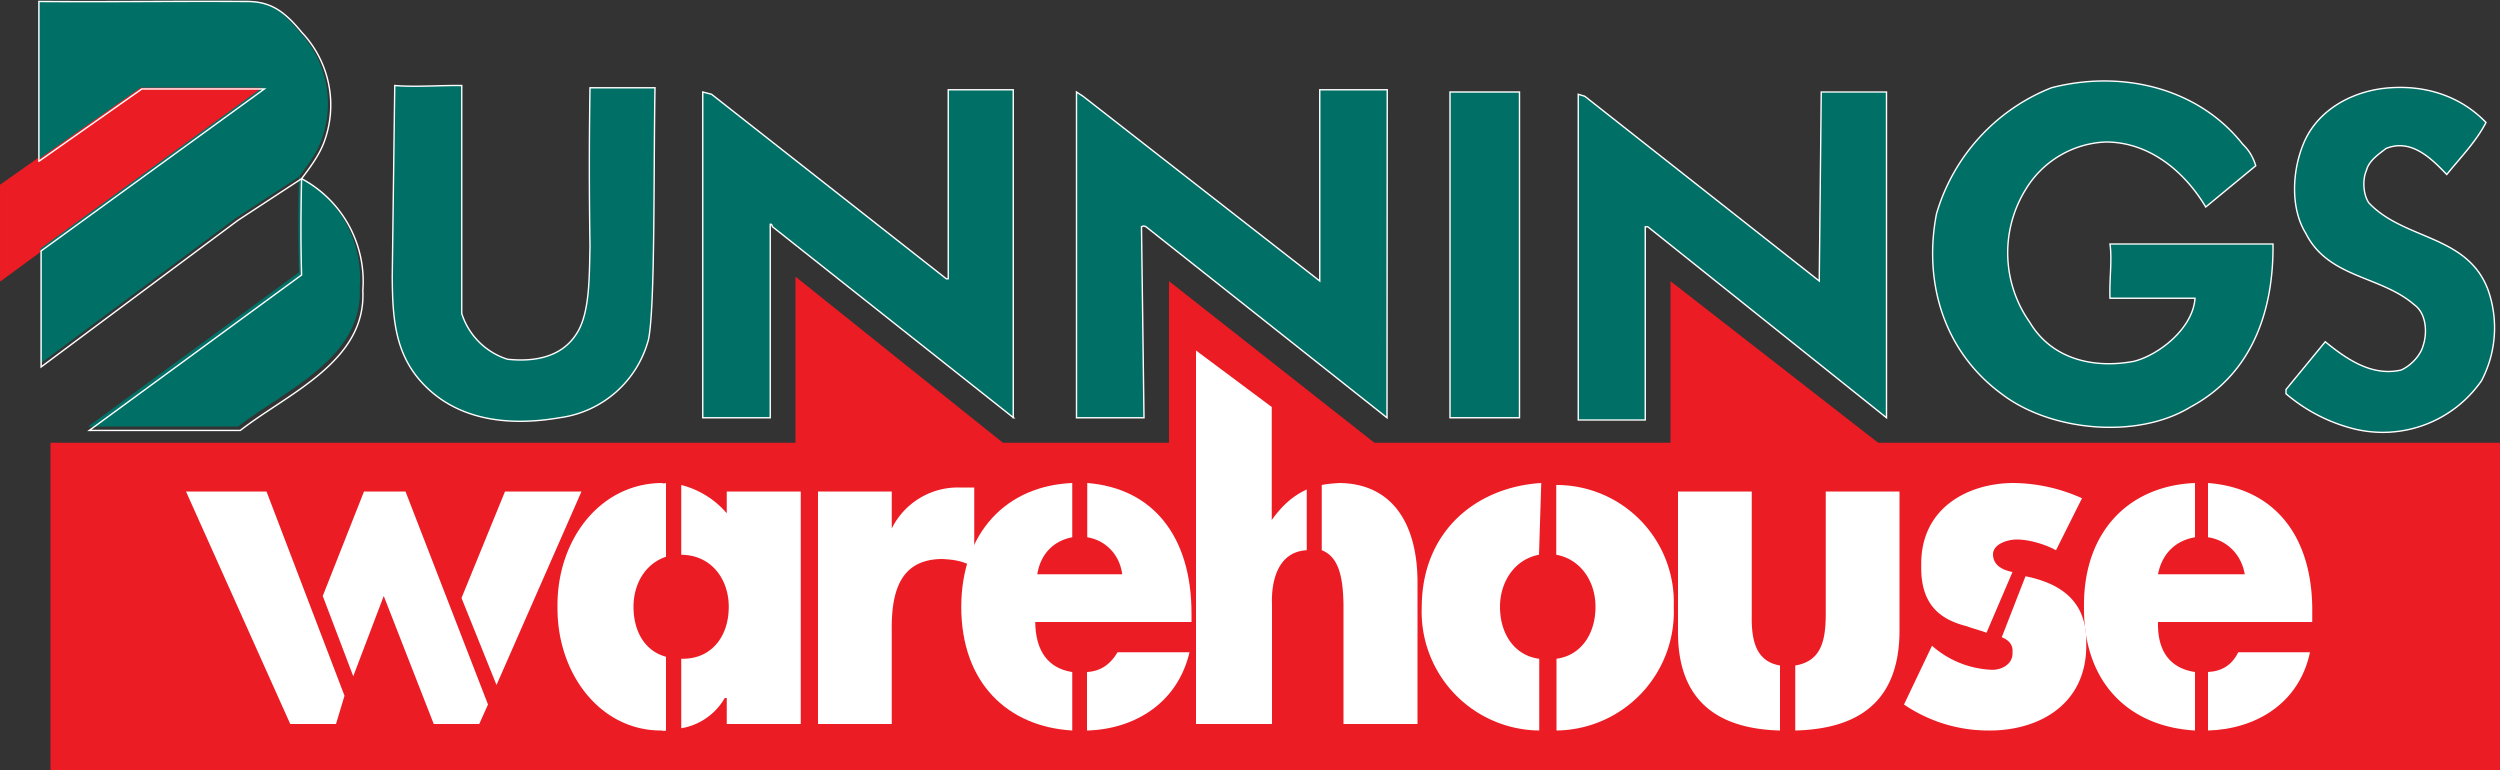 <?xml version="1.0" encoding="UTF-8"?>
<svg xmlns="http://www.w3.org/2000/svg" xmlns:xlink="http://www.w3.org/1999/xlink" width="100" height="30.82">
  <rect width="100%" height="100%" fill="#333333" stroke="none"/>
  <path fill="#ec1c24" d="M.06 7.42 5.62 3.5h4.86L.06 11.15V7.42"></path>
  <path fill="none" stroke="#ec1c24" stroke-miterlimit="3.86" stroke-width=".118" d="M.06 7.42 5.62 3.5h4.86L.06 11.15Z"></path>
  <path fill="#006f66" d="m90.23 6.63-2 1.65c-.86-1.44-2.27-2.6-4-2.6a3.93 3.93 0 0 0-3.21 1.91 4.82 4.82 0 0 0 .17 5.3c.88 1.48 2.56 1.87 4.18 1.56 1.02-.27 2.35-1.33 2.43-2.52h-3.4c-.03-.76.09-1.5 0-2.17h6.52c.03 2.66-.83 5.2-3.3 6.52-2.12 1.3-5.59.98-7.55-.52-2.32-1.7-3.14-4.47-2.61-7.21a7.77 7.77 0 0 1 4.6-5.04c2.78-.72 5.85-.02 7.65 2.26.26.25.42.53.52.86"></path>
  <path fill="none" stroke="#fff" stroke-miterlimit="3.86" stroke-width=".056" d="m90.23 6.63-2 1.65c-.86-1.44-2.27-2.6-4-2.6a3.93 3.93 0 0 0-3.21 1.91 4.82 4.82 0 0 0 .17 5.3c.88 1.48 2.56 1.87 4.18 1.56 1.02-.27 2.35-1.33 2.43-2.52h-3.4c-.03-.76.09-1.5 0-2.17h6.52c.03 2.66-.83 5.2-3.3 6.52-2.12 1.3-5.59.98-7.55-.52-2.32-1.7-3.14-4.47-2.61-7.21a7.77 7.77 0 0 1 4.6-5.04c2.78-.72 5.85-.02 7.65 2.26.26.25.42.53.52.86z"></path>
  <path fill="#006f66" d="M18.47 12.54a2.81 2.81 0 0 0 1.83 1.83c1.16.12 2.21-.12 2.78-1.05.52-.82.49-2.3.52-3.47a196.37 196.37 0 0 1 0-6.34h2.6c-.06 3.33.01 8.75-.26 10.07a4.26 4.26 0 0 1-3.56 3.13c-2.04.35-4.15.12-5.56-1.47-1.04-1.18-1.12-2.59-1.13-4.18l.1-7.64c.8.07 1.78-.01 2.68 0v9.12"></path>
  <path fill="none" stroke="#fff" stroke-miterlimit="3.86" stroke-width=".056" d="M18.47 12.54a2.81 2.81 0 0 0 1.83 1.83c1.16.12 2.21-.12 2.78-1.05.52-.82.49-2.3.52-3.47a196.37 196.37 0 0 1 0-6.34h2.6c-.06 3.33.01 8.75-.26 10.07a4.26 4.26 0 0 1-3.56 3.13c-2.04.35-4.15.12-5.56-1.47-1.04-1.18-1.12-2.59-1.13-4.18l.1-7.64c.8.07 1.78-.01 2.68 0z"></path>
  <path fill="#006f66" d="m1.54 6.37 4.08-2.86h4.86L1.62 9.94v4.6l7.82-5.82 2.52-1.65a75.01 75.01 0 0 0 0 3.82l-8.43 6.17h6c1.9-1.48 5-2.73 4.86-5.56a4.62 4.62 0 0 0-2.43-4.43c.32-.42.67-.89.87-1.4a4.2 4.2 0 0 0-.87-4.42C11.19.29 10.6.02 9.7.03 6.9.02 4.3.05 1.54.03v6.34"></path>
  <g transform="matrix(.62 0 0 .62 -1.35 -3.3)">
    <defs>
      <path id="a" d="M3 11.87h390.73V133.6H3Z"></path>
    </defs>
    <clipPath id="b">
      <use xlink:href="#a" width="100%" height="100%" overflow="visible"></use>
    </clipPath>
    <path fill="none" stroke="#fff" stroke-miterlimit="3.86" stroke-width=".22" d="m11.17 37.44 15.8-11.1h18.82L11.5 51.22v17.82L41.76 46.5l9.75-6.38c-.13 6.37-.13 9.84 0 14.79L18.9 78.79h23.2c7.32-5.72 19.37-10.56 18.82-21.52a17.88 17.88 0 0 0-9.41-17.15c1.23-1.62 2.58-3.43 3.36-5.37A16.25 16.25 0 0 0 51.5 17.6c-3-3.7-5.25-4.76-8.74-4.7-10.82-.06-20.91.08-31.6 0v24.54z" clip-path="url(#b)" transform="scale(.42)"></path>
  </g>
  <path fill="#fff" d="M99.44 4.9c-.4.77-1.02 1.4-1.57 2.08-.58-.6-1.4-1.46-2.43-1.04-.25.2-.68.47-.78.87-.17.38-.13.97.09 1.3 1.41 1.5 3.94 1.27 4.77 3.48a4.55 4.55 0 0 1-.26 3.64 4.81 4.81 0 0 1-5.12 1.92 6.7 6.7 0 0 1-2.7-1.4v-.17l1.57-1.91c.86.7 1.87 1.4 3.04 1.13.43-.2.78-.62.87-.96.18-.52.14-1.3-.35-1.65-1.34-1.17-3.44-1.06-4.34-2.86-.62-1-.54-2.49-.1-3.56.57-1.42 2.05-2.17 3.49-2.26 1.48-.1 2.84.37 3.82 1.39"></path>
  <path fill="#006f66" stroke="#fff" stroke-miterlimit="3.86" stroke-width=".056" d="M99.44 4.9c-.4.77-1.02 1.4-1.57 2.08-.58-.6-1.4-1.46-2.43-1.04-.25.2-.68.47-.78.87-.17.38-.13.97.09 1.3 1.41 1.5 3.94 1.27 4.77 3.48a4.55 4.55 0 0 1-.26 3.64 4.81 4.81 0 0 1-5.12 1.92 6.7 6.7 0 0 1-2.7-1.4v-.17l1.57-1.91c.86.7 1.87 1.4 3.04 1.13.43-.2.78-.62.87-.96.18-.52.14-1.3-.35-1.65-1.34-1.17-3.44-1.06-4.34-2.86-.62-1-.54-2.49-.1-3.56.57-1.42 2.05-2.17 3.49-2.26 1.48-.1 2.84.37 3.82 1.39z"></path>
  <path fill="#006f66" d="M40.54 16.71 30.9 9.07c-.02-.04-.02-.12-.09-.1v7.74h-2.7V3.68l.35.09 9.39 7.38h.08V3.59h2.6v13.12"></path>
  <path fill="none" stroke="#fff" stroke-miterlimit="3.86" stroke-width=".056" d="M40.54 16.71 30.9 9.07c-.02-.04-.02-.12-.09-.1v7.74h-2.7V3.68l.35.09 9.39 7.38h.08V3.59h2.6v13.12Z"></path>
  <path fill="#006f66" d="M58 3.68h2.78v13.03H58z"></path>
  <path fill="none" stroke="#fff" stroke-miterlimit="3.86" stroke-width=".056" d="M58 3.68h2.78v13.03H58z"></path>
  <path fill="#006f66" d="m55.48 16.71-9.64-7.64c-.09-.04-.09-.04-.18 0l.1 7.64h-2.7V3.68l.26.17 9.47 7.39V3.59h2.7v13.12"></path>
  <path fill="none" stroke="#fff" stroke-miterlimit="3.86" stroke-width=".056" d="m55.48 16.71-9.64-7.64c-.09-.04-.09-.04-.18 0l.1 7.64h-2.7V3.68l.26.17 9.47 7.39V3.59h2.7z"></path>
  <path fill="#006f66" d="m75.46 16.71-9.55-7.64h-.1v7.73h-2.68V3.77l.26.08 9.38 7.39.08-7.56h2.61v13.03"></path>
  <path fill="none" stroke="#fff" stroke-miterlimit="3.86" stroke-width=".056" d="M63.13 16.8V3.77l.26.08 9.38 7.39.08-7.56h2.61v13.03l-9.55-7.64h-.1v7.73z"></path>
  <path fill="#ec1c24" d="M2.06 17.75h29.8v-6.6l8.24 6.6h6.7v-6.42l8.16 6.42h11.9v-6.42l8.25 6.42h24.85v13.03H2.06V17.75"></path>
  <path fill="none" stroke="#ec1c24" stroke-miterlimit="3.86" stroke-width=".081" d="M46.8 17.75v-6.42l8.16 6.42h11.9v-6.42l8.25 6.42h24.85v13.03H2.06V17.75h29.8v-6.6l8.24 6.6Z"></path>
  <path fill="#fff" fill-rule="evenodd" d="M35.67 19.66h-2.95v9.3h2.95v-3.74c-.02-1.63.38-2.84 2-2.86.48.02.88.08 1.3.34v-3.2h-.6a2.95 2.95 0 0 0-2.7 1.64v-1.48" clip-rule="evenodd"></path>
  <path fill="#fff" d="M27.25 29.13a2.47 2.47 0 0 0 1.74-1.21h.08v1.04h2.96v-9.3h-2.96v.87a3.54 3.54 0 0 0-1.82-1.13v2.79c1.2.01 1.9.97 1.9 2.08 0 1.2-.7 2.11-1.9 2.08v2.78m-.61-9.81a.23.23 0 0 1-.17 0c-2.49.02-4.2 2.3-4.17 4.95-.03 2.67 1.71 4.97 4.17 4.95.07.02.12.02.17 0v-2.95c-.83-.22-1.3-1-1.3-2 0-.9.46-1.72 1.3-2v-2.95m25.63.26c-.57.26-1 .66-1.4 1.22v-4.52l-3.03-2.26v14.94h3.04v-4.78c-.04-1.05.3-2.12 1.39-2.17v-2.43m.6 2.43c.74.28.85 1.23.87 2.17v4.78h2.96v-5.73c-.02-2.33-1.04-3.89-3.13-3.91-.28.02-.52.04-.7.08v2.61m9.39 7.21a4.75 4.75 0 0 0 4.69-4.95 4.69 4.69 0 0 0-4.7-4.87v2.79c.98.18 1.57 1.07 1.57 2.08 0 1.1-.59 1.95-1.56 2.08v2.87m-.7-2.87c-.97-.13-1.56-.98-1.56-2.08 0-1 .59-1.9 1.56-2.08l.09-2.87c-2.6.16-4.77 1.93-4.78 4.95a4.75 4.75 0 0 0 4.7 4.95v-2.87m9.63.27c-.93-.16-1.15-.94-1.13-2v-4.96h-2.95v5.56c-.03 2.95 1.75 3.94 4.08 4v-2.6m.61 2.6c2.39-.06 4.17-1.04 4.17-4v-5.56h-2.95v4.96c-.01 1.06-.21 1.83-1.22 2v2.6m-28.32 0c1.84-.05 3.6-1.05 4.09-3.13H44.7c-.3.51-.7.76-1.22.79v2.34"></path>
  <path fill="#fff" d="M42.88 26.88c-.96-.15-1.46-.85-1.47-2h6.25v-.35c0-3.05-1.52-5-4.17-5.21v2.17c.7.11 1.29.66 1.4 1.48h-3.4c.14-.86.7-1.35 1.4-1.48v-2.17c-2.62.11-4.43 1.96-4.44 4.95 0 3.07 1.88 4.8 4.44 4.95v-2.34m45.43 2.34c1.87-.05 3.64-1.05 4.08-3.13h-2.87c-.25.51-.65.76-1.21.79v2.34"></path>
  <path fill="#fff" d="M87.8 26.88c-1.01-.15-1.51-.85-1.48-2h6.17v-.35c.04-3.05-1.48-5-4.17-5.21v2.17c.73.11 1.33.66 1.47 1.48h-3.47c.17-.86.73-1.35 1.48-1.48v-2.17c-2.66.11-4.47 1.96-4.44 4.95-.03 3.07 1.83 4.8 4.44 4.95v-2.34m-7.3-4c-.41-.08-.77-.27-.78-.7 0-.43.6-.6.95-.6.5 0 1.13.19 1.57.43l1.04-2.08a6.8 6.8 0 0 0-2.78-.61c-1.83.02-3.69 1.03-3.65 3.3-.04 1.68.89 2.19 1.82 2.43.27.1.53.16.79.26l1.04-2.43"></path>
  <path fill="#fff" d="M80.07 25.49c.26.1.46.29.43.6.03.53-.53.73-.87.7a3.84 3.84 0 0 1-2.35-.96l-1.12 2.35a5.97 5.97 0 0 0 3.38 1.04c1.95.02 3.95-1 3.91-3.47.04-1.69-1-2.41-2.43-2.7l-.95 2.44m-69.41-5.83H7.44l4.17 9.3h1.83l.34-1.13-3.12-8.17m5.56 0h-1.66l-1.65 4.18 1.22 3.21 1.22-3.21 2 5.12h1.82l.35-.78-3.3-8.52m3.64 7.74 3.4-7.74H20.2l-1.74 4.26 1.4 3.48"></path>
</svg>
